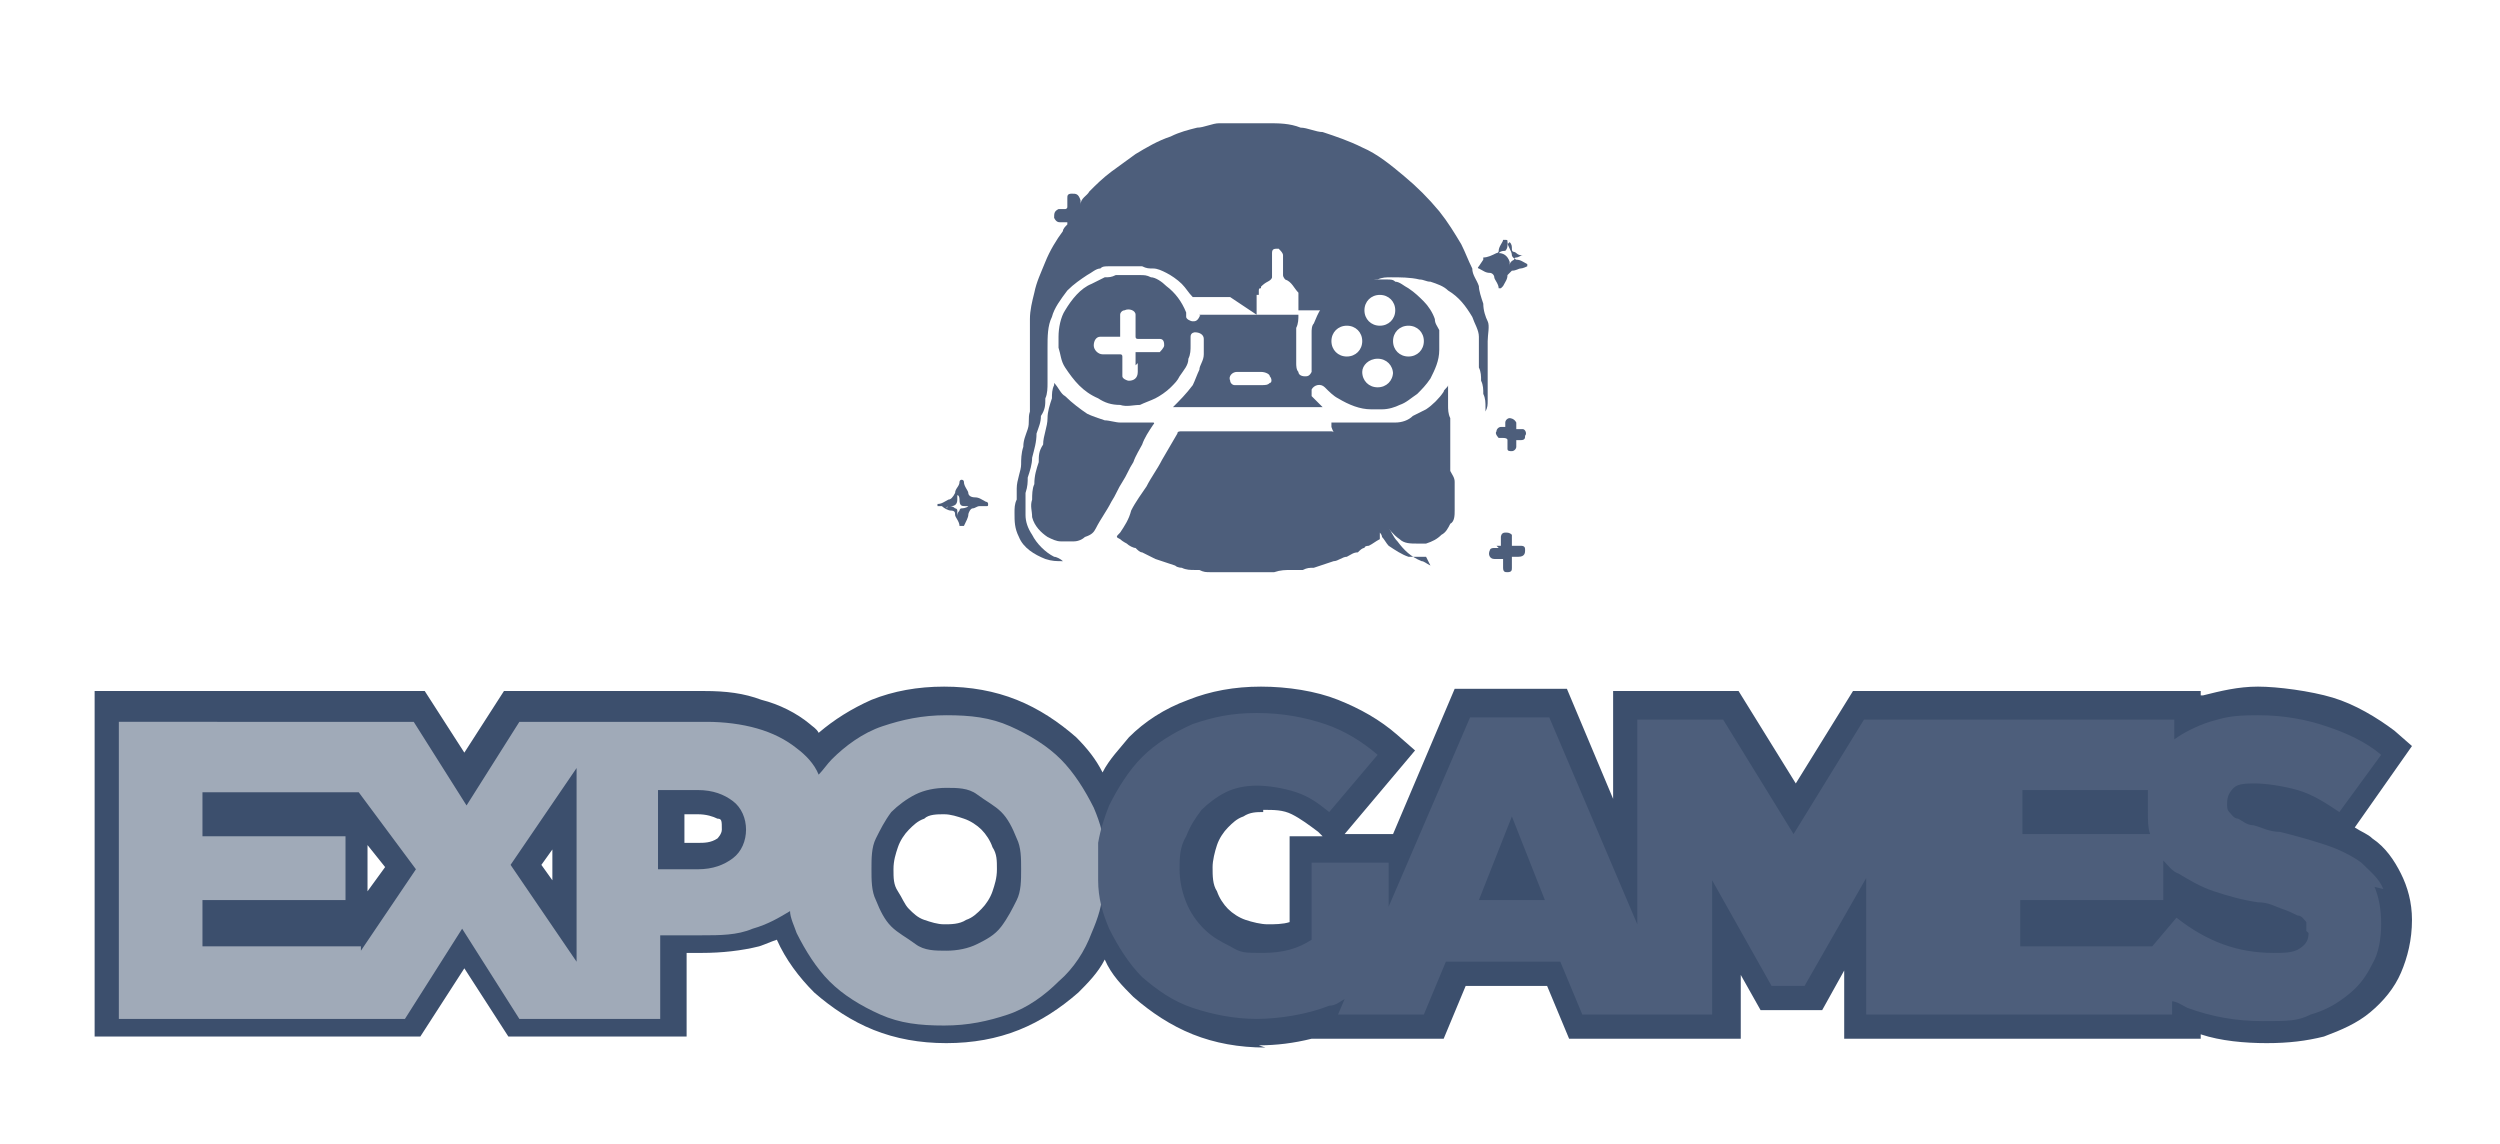 <svg xmlns="http://www.w3.org/2000/svg" id="Capa_1" viewBox="0 0 113.6 52"><defs><style>      .st0 {        fill: #3c4f6d;      }      .st1 {        fill: #a0aab8;      }      .st2 {        fill: #4d5e7b;      }    </style></defs><g><path class="st2" d="M55.9,13.5h-1.5c0,0-.1,0-.2,0-.2-.2-.3-.4-.5-.6-.2-.2-.5-.4-.7-.5-.2-.1-.4-.2-.6-.2-.2,0-.3,0-.5-.1-.4,0-.8,0-1.1,0-.1,0-.3,0-.4,0-.2,0-.3,0-.4.1-.2,0-.4.2-.6.3-.3.2-.6.4-.9.7-.3.4-.6.8-.7,1.2-.2.4-.2.9-.2,1.4,0,.2,0,.4,0,.6,0,.2,0,.3,0,.5,0,.2,0,.4,0,.5,0,.2,0,.5-.1.7,0,.3,0,.5-.2.8,0,.3-.1.5-.2.8,0,.4-.1.7-.2,1.1,0,.3-.1.6-.2.9,0,.2,0,.4-.1.7,0,.1,0,.3,0,.4,0,.2,0,.4,0,.6,0,.3.1.6.3.9.2.4.6.8,1,1,.1,0,.3.1.4.2,0,0,0,0,0,0,0,0,0,0,0,0-.3,0-.5,0-.8-.1-.5-.2-1-.5-1.2-1-.2-.4-.2-.7-.2-1.1,0-.2,0-.4.1-.6,0-.2,0-.4,0-.5,0-.4.2-.8.2-1.1,0-.2,0-.5.1-.8,0-.3.1-.5.2-.8s0-.5.1-.8c0-.2,0-.3,0-.5,0-.1,0-.3,0-.4,0-.2,0-.4,0-.6,0-.1,0-.3,0-.4,0-.5,0-1,0-1.4,0-.3,0-.6,0-.9,0-.4.1-.8.2-1.2.1-.5.3-.9.5-1.4.2-.5.5-1,.8-1.4,0-.1.1-.2.2-.3,0,0,0,0,0-.1,0,0,0,0,0,0h-.3c-.1,0-.2,0-.3-.2,0-.2,0-.3.2-.4h.3c0,0,.1,0,.1-.1v-.4c0-.1,0-.2.2-.2.2,0,.3,0,.4.3,0,0,0,.2,0,.2,0-.3.3-.4.4-.6.3-.3.6-.6,1-.9s.7-.5,1.1-.8c.5-.3,1-.6,1.6-.8.4-.2.8-.3,1.2-.4.3,0,.7-.2,1-.2.2,0,.5,0,.7,0,.5,0,1,0,1.5,0,.5,0,1,0,1.5.2.3,0,.7.2,1,.2.6.2,1.2.4,1.8.7.7.3,1.3.8,1.9,1.3.6.5,1.1,1,1.6,1.6.4.5.7,1,1,1.5.2.4.3.7.5,1.1,0,.3.2.5.3.8,0,.2.1.5.2.8,0,.3.1.6.2.8s0,.6,0,.9c0,.3,0,.6,0,.9s0,.4,0,.6c0,.3,0,.5,0,.8,0,.1,0,.3,0,.4,0,.2,0,.3-.1.5h0c0,0,0-.2,0-.2,0-.2,0-.4-.1-.6,0-.2,0-.4-.1-.6,0-.2,0-.4-.1-.6,0-.3,0-.6,0-.9,0-.2,0-.4,0-.5,0-.3-.2-.6-.3-.9-.3-.5-.6-.9-1.1-1.2-.2-.2-.5-.3-.8-.4-.2,0-.3-.1-.5-.1-.4-.1-.9-.1-1.3-.1-.2,0-.4,0-.6.1-.2,0-.4.1-.6.2-.4.2-.8.4-1.1.7-.2.2-.3.3-.4.5,0,0,0,0-.1,0h-1.4c0,0,0,0,0,0,0-.2,0-.4,0-.6,0,0,0-.2,0-.2,0,0,0,0,0,0-.2-.2-.3-.5-.6-.6,0,0-.1-.1-.1-.2v-.9c0-.1-.1-.2-.2-.3-.2,0-.3,0-.3.2,0,.1,0,.3,0,.4v.7c0,0,0,.1-.2.2-.2.1-.4.3-.5.5,0,.1,0,.3,0,.4,0,.2,0,.4,0,.6h0Z"></path><path class="st2" d="M60.4,18.5h-7.1s0,0,0,0c0,0,0,0,0,0,.3-.3.6-.6.9-1,.1-.2.2-.5.3-.7,0-.2.2-.4.2-.7,0-.1,0-.2,0-.4v-.3c0-.2-.2-.3-.4-.3,0,0-.2,0-.2.2,0,0,0,0,0,0,0,.1,0,.3,0,.4,0,.2,0,.4-.1.6,0,.3-.2.5-.4.8-.1.2-.2.3-.4.5-.2.2-.5.4-.7.5-.2.1-.5.2-.7.3-.3,0-.6.1-.9,0-.4,0-.7-.1-1-.3-.7-.3-1.1-.8-1.5-1.4-.2-.3-.2-.6-.3-.9,0-.2,0-.3,0-.5,0-.4.1-.9.3-1.2.3-.5.7-1,1.2-1.2.2-.1.4-.2.6-.3.2,0,.3,0,.5-.1.2,0,.4,0,.6,0,.2,0,.3,0,.5,0,.2,0,.3,0,.5.1.2,0,.5.2.7.4.4.3.7.7.9,1.2,0,0,0,.1,0,.2,0,.1.2.2.3.2.1,0,.2,0,.3-.2s0,0,0-.1,0,0,0,0c.2,0,.4,0,.7,0h2.1c.5,0,1,0,1.5,0,0,0,.1,0,.2,0,0,.2,0,.4-.1.6,0,.3,0,.6,0,1,0,.2,0,.4,0,.6,0,.1,0,.3.1.4,0,.1.1.2.3.2.1,0,.2,0,.3-.2,0,0,0-.2,0-.3,0-.1,0-.2,0-.4,0-.2,0-.5,0-.7,0-.1,0-.3,0-.4,0-.1,0-.3.1-.4.2-.5.4-.9.8-1.2.3-.2.5-.4.9-.6.2,0,.3-.1.5-.2.1,0,.3,0,.4,0h.3c.2,0,.3,0,.4,0,.2,0,.3,0,.4.1.2,0,.4.2.6.3.3.2.5.4.7.6.2.2.4.5.5.8,0,.2.1.3.2.5,0,.3,0,.6,0,.9,0,.5-.2.9-.4,1.3-.2.3-.4.5-.6.7-.3.2-.5.4-.8.5-.2.1-.5.2-.8.2-.2,0-.4,0-.5,0-.5,0-1-.2-1.5-.5-.2-.1-.4-.3-.6-.5-.2-.2-.5-.1-.6.1,0,.1,0,.2,0,.3.2.2.4.4.5.5s0,0,0,0c0,0,0,0,0,0h0ZM51.6,16.6h0v-.5c0,0,0-.1,0-.1h.8c.1,0,.2,0,.3,0,0,0,.2-.2.2-.3s0-.3-.2-.3c0,0-.2,0-.3,0h-.7q-.1,0-.1-.1v-.9s0,0,0-.1c0-.2-.3-.3-.5-.2-.1,0-.2.1-.2.2v.9c0,0,0,0,0,.1-.3,0-.6,0-.9,0-.2,0-.3.2-.3.4,0,.2.2.4.4.4h.8q.1,0,.1.1h0v.8s0,0,0,.1c0,.1.2.2.3.2.2,0,.4-.1.4-.4v-.4h0ZM63.3,17c0-.4-.3-.7-.7-.7s-.7.3-.7.6c0,.4.3.7.7.7s.7-.3.7-.7ZM64.7,15.5c0-.4-.3-.7-.7-.7-.4,0-.7.3-.7.7,0,.4.3.7.7.7.4,0,.7-.3.7-.7h0ZM62.7,13.4c-.4,0-.7.3-.7.7s.3.7.7.7.7-.3.7-.7c0-.4-.3-.7-.7-.7h0ZM60.5,15.5c0,.4.3.7.7.7s.7-.3.7-.7-.3-.7-.7-.7-.7.3-.7.7ZM56.9,16.9h-.7c-.2,0-.4.2-.3.4,0,.1.1.2.2.2,0,0,.2,0,.2,0h1c.2,0,.3,0,.4-.1,0,0,0,0,0,0,.1,0,.1-.2,0-.3,0-.1-.2-.2-.4-.2-.2,0-.5,0-.7,0Z"></path><path class="st2" d="M64.8,25.3c-.2,0-.3,0-.4,0-.1,0-.3,0-.4,0-.3-.1-.6-.3-.9-.5-.1-.1-.2-.3-.3-.4,0,0,0-.1-.1-.2,0,0,0,0,0,0h0c0,.2,0,.3,0,.3-.2.1-.3.2-.5.3,0,0-.2,0-.2.1-.1,0-.2.1-.3.2-.2,0-.3.1-.5.2-.2,0-.4.2-.6.2-.3.1-.6.2-.9.3-.2,0-.3,0-.5.1,0,0-.1,0-.2,0-.1,0-.2,0-.3,0-.3,0-.5,0-.8.1-.3,0-.6,0-.9,0-.3,0-.5,0-.8,0,0,0-.2,0-.3,0-.2,0-.4,0-.7,0,0,0-.2,0-.2,0-.2,0-.3,0-.5-.1,0,0-.1,0-.2,0-.2,0-.4,0-.6-.1,0,0-.2,0-.3-.1-.3-.1-.6-.2-.9-.3-.2-.1-.4-.2-.6-.3-.1,0-.2-.1-.3-.2-.1,0-.3-.1-.4-.2,0,0-.2-.1-.3-.2-.2-.1-.2-.1,0-.3.2-.3.4-.6.5-1,.2-.4.5-.8.7-1.1.2-.4.5-.8.7-1.2l.7-1.2c0-.1.1-.1.2-.1h6c.3,0,.5,0,.8,0,0,0,.1,0,.2.1.2.3.4.7.6,1,.2.3.3.6.5.9s.4.6.5.9c.2.4.5.8.7,1.3.2.3.3.6.5.8.3.4.6.7,1.1.9.1,0,.2.1.4.2h0s0,0,0,0Z"></path><path class="st2" d="M48.6,24.6c-.1,0-.3,0-.4,0-.2,0-.4-.1-.6-.2-.3-.2-.6-.5-.7-.9,0-.3-.1-.5,0-.8,0-.2,0-.5.1-.7,0-.4.1-.7.2-1,0-.3,0-.5.2-.8,0-.4.2-.8.2-1.2,0-.3.1-.6.2-.9,0-.2,0-.4.1-.6h0c0,0,0,0,0-.1,0,0,0,0,0,0,.2.2.3.5.5.6.3.3.7.6,1,.8.2.1.5.2.8.3.2,0,.5.1.7.1h1.5c0,0,.1,0,0,.1-.2.3-.4.6-.5.9-.1.2-.3.5-.4.8-.2.3-.3.6-.5.9-.2.3-.3.6-.5.9-.2.4-.5.8-.7,1.2-.1.2-.2.3-.5.4,0,0,0,0,0,0-.1.1-.3.2-.5.2,0,0-.2,0-.3,0h0Z"></path><path class="st2" d="M61.2,19.2h1.8c.1,0,.2,0,.4,0,.3,0,.6-.1.8-.3.2-.1.4-.2.6-.3.3-.2.6-.5.8-.8,0-.1.2-.2.2-.3,0,0,0,0,0,0,0,0,0,0,0,0,0,0,0,0,0,.1,0,.2,0,.4,0,.5,0,.1,0,.2,0,.3,0,.2,0,.4.1.6,0,.2,0,.3,0,.5,0,.2,0,.3,0,.5,0,.2,0,.4,0,.5,0,.1,0,.2,0,.4v.5c.1.2.2.3.2.5,0,.1,0,.2,0,.4s0,.2,0,.4c0,0,0,0,0,.1v.4c0,.2,0,.5-.2.6-.1.2-.2.4-.4.5-.2.2-.4.3-.7.4h-.4c-.3,0-.6,0-.8-.2-.3-.2-.5-.5-.7-.7-.2-.3-.3-.6-.5-.9-.3-.5-.6-1-.9-1.6-.2-.4-.4-.7-.6-1.1-.1-.2-.3-.5-.4-.8,0,0,0-.1,0-.2h0Z"></path><path class="st2" d="M67.4,11.8c0,0,0-.1,0-.1.2,0,.4-.1.6-.2,0,0,.1,0,.1-.1,0-.2.2-.4.2-.5,0,0,0,0,0,0,0,0,0,0,.1,0s.1,0,.1.1c0,.2.2.4.2.6,0,0,0,.1.2.2.2,0,.3.1.5.2,0,0,0,0,0,0,0,0,0,.1,0,.1,0,0-.2.1-.3.1-.1,0-.2.1-.4.1,0,0-.1.1-.2.2,0,.2-.1.3-.2.5,0,0,0,0-.1.1,0,0-.1,0-.1,0,0-.2-.2-.4-.2-.5,0-.1-.1-.2-.2-.2-.2,0-.3-.1-.5-.2,0,0-.1,0,0-.1ZM68.5,11.1h0s0,0,0,0c0,.1,0,.2-.1.3,0,0,0,0,0,0-.1,0-.2,0-.3.1,0,0,0,0,0,0,0,0,0,0,0,0,.2,0,.4.1.5.4,0,0,0,0,0,0,0,0,0,.1,0,.2h0c0-.1,0-.2.2-.3,0,0,0-.1.1-.1.1,0,.2-.1.3-.1,0,0,0,0,0,0-.1,0-.2,0-.3-.1s-.2,0-.2-.2c0-.1,0-.2-.1-.3h0Z"></path><path class="st2" d="M42.6,23c0,0,0-.1,0-.1.2,0,.3-.1.5-.2.1,0,.2-.1.3-.3,0-.2.2-.3.2-.5,0,0,0-.1.1-.1,0,0,.1,0,.1.1,0,.2.2.4.2.5,0,.1.1.2.3.2.2,0,.3.1.5.2,0,0,.1,0,.1.1s0,.1-.1.1c0,0-.2,0-.3,0-.1,0-.2.1-.3.1-.1,0-.2.2-.2.3,0,.1-.1.3-.2.5,0,0,0,0-.1,0,0,0,0,0-.1,0,0-.2-.2-.4-.2-.5,0-.1,0-.2-.2-.2-.1,0-.3-.1-.4-.2,0,0,0,0-.2,0,0,0,0,0,0-.1h0ZM43.1,23s0,0,0,0c.1,0,.2,0,.3.1,0,0,.1,0,.1.1,0,0,0,.2,0,.3,0,0,0,0,0,0,0,0,0,0,0,0,0-.1,0-.2.1-.3,0,0,0-.1.1-.1,0,0,.2,0,.3-.1,0,0,0,0,0,0,0,0,0,0-.1,0-.2,0-.3,0-.3-.3,0,0,0-.2-.1-.2,0,0,0,0,0,0,0,0,0,.1,0,.2,0,.2-.1.3-.3.3,0,0-.2,0-.2.1h0Z"></path><path class="st2" d="M68,24.8h.2c0,0,0,0,0,0,0-.1,0-.3,0-.4,0,0,0-.2.2-.2.1,0,.2,0,.3.1,0,0,0,.1,0,.2v.3c0,0,0,0,0,0h.4c.2,0,.2.1.2.2s0,.3-.3.3h-.3c0,0,0,0,0,.1,0,.1,0,.3,0,.4,0,.1,0,.2-.2.2-.1,0-.2,0-.2-.2,0-.1,0-.2,0-.4s0,0,0,0h-.4c-.2,0-.3-.2-.2-.4,0,0,0-.1.2-.1h.2,0Z"></path><path class="st2" d="M68.5,20q0-.1-.2-.1c0,0-.2,0-.2,0,0,0-.2-.2-.1-.3,0-.1.1-.2.2-.2,0,0,.2,0,.2,0s0,0,0,0v-.2c0-.1.1-.2.2-.2,0,0,.2,0,.3.2,0,0,0,.2,0,.3s0,0,0,0c0,0,.2,0,.3,0,.1,0,.2.2.1.3,0,.1,0,.2-.2.2,0,0-.1,0-.2,0s0,0,0,0c0,0,0,.2,0,.3,0,.1-.1.2-.2.2s-.2,0-.2-.1c0,0,0-.1,0-.2h0Z"></path><path class="st2" d="M57.2,13.1v.3c0,0,0,0,0,0h-.5c0,0,0,0,0,0v-.6c0-.2.1-.3.3-.3.2,0,.3.1.3.3v.3h0,0Z"></path></g><path class="st0" d="M57.5,47.6c-1.2,0-2.3-.2-3.3-.6-1-.4-1.9-1-2.7-1.7-.5-.5-1-1-1.3-1.7-.3.6-.8,1.1-1.2,1.5-.8.7-1.7,1.3-2.7,1.7-1,.4-2.1.6-3.3.6s-2.3-.2-3.3-.6c-1-.4-1.9-1-2.7-1.7-.7-.7-1.3-1.5-1.7-2.4-.3.1-.5.2-.8.3-.8.2-1.7.3-2.6.3h-.7v3.8h-8.1l-2-3.1-2,3.1H4.3v-15.7h15l1.8,2.8,1.8-2.8h9.1c1,0,1.8.1,2.6.4.8.2,1.6.6,2.2,1.1.1.1.3.2.4.4.7-.6,1.5-1.1,2.4-1.5,1-.4,2.1-.6,3.3-.6s2.3.2,3.3.6c1,.4,1.9,1,2.7,1.7.5.5.9,1,1.2,1.6.3-.6.8-1.1,1.2-1.6.7-.7,1.6-1.3,2.7-1.7,1-.4,2.1-.6,3.3-.6s2.5.2,3.5.6c1,.4,1.9.9,2.7,1.6l.8.7-3.2,3.8h2.2l2.8-6.6h5.1l2.1,5v-4.9h5.7l2.6,4.2,2.6-4.2h15.8v.2s0,0,.1,0c.8-.2,1.6-.4,2.5-.4s2.4.2,3.4.5c1,.3,2,.9,2.8,1.5l.8.7-2.6,3.7c.3.2.6.3.8.5.6.4,1,1,1.3,1.6s.5,1.3.5,2.1h0c0,.9-.2,1.7-.5,2.4-.3.7-.8,1.3-1.4,1.8-.6.5-1.3.8-2.1,1.1-.8.2-1.6.3-2.6.3s-2.1-.1-3-.4v.2h-16.2v-3.1l-1,1.8h-2.8l-.9-1.6v2.9h-7.8l-1-2.4h-3.7l-1,2.4h-6c-.8.2-1.6.3-2.4.3h0ZM57.4,36.9c-.3,0-.6,0-.9.2-.3.1-.5.3-.7.5-.2.2-.4.5-.5.8-.1.3-.2.7-.2,1h0c0,.4,0,.8.2,1.1.1.3.3.6.5.8s.5.4.8.5c.3.1.7.2,1,.2s.7,0,1-.1v-3.9h1.5l-.2-.2c-.4-.3-.8-.6-1.2-.8-.4-.2-.8-.2-1.3-.2ZM42.9,37c-.3,0-.7,0-.9.2-.3.1-.5.3-.7.5-.2.2-.4.5-.5.8-.1.3-.2.6-.2,1h0c0,.4,0,.7.2,1s.3.6.5.8c.2.2.4.4.7.5.3.1.6.2.9.2s.7,0,1-.2c.3-.1.5-.3.7-.5.2-.2.4-.5.5-.8.1-.3.2-.6.2-1h0c0-.4,0-.7-.2-1-.1-.3-.3-.6-.5-.8-.2-.2-.5-.4-.8-.5-.3-.1-.6-.2-.9-.2h0ZM16.7,40.5l.8-1.1-.8-1s0,2.1,0,2.1ZM25.1,40v-1.4l-.5.7.5.7h0ZM31.7,38.3c.3,0,.6,0,.9-.2,0,0,.2-.2.2-.4h0c0-.4,0-.5-.2-.5-.2-.1-.5-.2-.9-.2h-.6v1.3h.7Z"></path><path class="st1" d="M50.2,40.3s0,0,0-.1c0-.2,0-.3,0-.5,0,0,0,0,0-.1h0c0-.1,0-.2,0-.2h0v-.3s0,0,0-.1h0c0,0,0-.1,0-.1,0-.1,0-.2,0-.4,0,0,0,.2,0,.3,0-.7-.2-1.4-.5-2.1-.4-.8-.9-1.6-1.5-2.2-.6-.6-1.4-1.1-2.3-1.5-.9-.4-1.8-.5-2.9-.5s-2,.2-2.9.5-1.7.9-2.3,1.5c-.2.2-.4.5-.6.7-.2-.5-.6-.9-1-1.2-.5-.4-1.1-.7-1.8-.9s-1.5-.3-2.3-.3h-8.5l-2.4,3.8-2.4-3.8H5.4v13.5h13l2.6-4.1,2.6,4.1h6.4v-3.8h1.9c.8,0,1.6,0,2.3-.3.7-.2,1.2-.5,1.7-.8,0,.3.2.7.3,1,.4.8.9,1.6,1.5,2.2.6.6,1.4,1.1,2.3,1.5.9.4,1.8.5,2.9.5s2-.2,2.9-.5,1.7-.9,2.3-1.5c.7-.6,1.2-1.4,1.5-2.2.3-.7.5-1.3.5-2,0,0,0,.1,0,.2h0ZM16.4,43h-7.2v-2.1h6.5v-2.9h-6.5v-2h7.1l2.6,3.5-2.5,3.7h0ZM26.2,43.7l-3-4.4,3-4.4v8.8ZM33.9,37.7c0,.5-.2,1-.6,1.3s-.9.5-1.6.5h-1.8v-3.6h1.8c.7,0,1.2.2,1.6.5s.6.8.6,1.3c0,0,0,0,0,0ZM46.4,39.5c0,.5,0,1-.2,1.4s-.4.8-.7,1.2-.7.6-1.1.8-.9.3-1.4.3-1,0-1.4-.3-.8-.5-1.1-.8c-.3-.3-.5-.7-.7-1.2-.2-.4-.2-.9-.2-1.4h0c0-.5,0-1,.2-1.4s.4-.8.7-1.2c.3-.3.7-.6,1.1-.8.4-.2.9-.3,1.4-.3s1,0,1.4.3.8.5,1.1.8c.3.3.5.7.7,1.2.2.4.2.9.2,1.4h0s0,0,0,0Z"></path><path class="st2" d="M108.3,40.4c-.2-.5-.6-.8-1-1.2-.4-.3-1-.6-1.6-.8-.6-.2-1.3-.4-2.1-.6-.5,0-.8-.2-1.2-.3-.3,0-.5-.2-.7-.3-.2,0-.3-.2-.4-.3s-.1-.2-.1-.4h0c0-.3.1-.5.3-.7.2-.2.6-.2,1-.2s1.2.1,1.9.3c.7.2,1.3.6,1.9,1l1.9-2.6c-.7-.6-1.6-1-2.5-1.3s-1.9-.5-3.1-.5-1.5.1-2.2.3c-.6.2-1.2.5-1.6.8v-.9h-14.1l-3.2,5.2-3.2-5.2h-3.9v9.3l-4-9.4h-3.6l-3.7,8.6v-2h-3.5v3.5c-.6.4-1.3.6-2.2.6s-1,0-1.5-.3c-.4-.2-.8-.4-1.2-.8-.3-.3-.6-.7-.8-1.2-.2-.5-.3-1-.3-1.5h0c0-.5,0-1,.3-1.5.2-.5.4-.8.7-1.2.3-.3.7-.6,1.1-.8.4-.2.9-.3,1.4-.3s1.2.1,1.8.3,1,.5,1.5.9l2.2-2.6c-.7-.6-1.5-1.1-2.4-1.4-.9-.3-1.9-.5-3.1-.5s-2,.2-2.9.5c-.9.4-1.7.9-2.3,1.5s-1.1,1.4-1.5,2.2c-.2.5-.4,1.1-.5,1.7,0,1.1,0,1.7,0,1.7,0,.8.2,1.5.5,2.2.4.8.9,1.6,1.5,2.2.7.6,1.4,1.1,2.3,1.4s1.9.5,2.9.5,2.3-.2,3.3-.6c.3,0,.5-.2.7-.3l-.3.7h3.9l1-2.4h5.2l1,2.4h5.9v-6.1l2.7,4.8h1.5l2.8-4.9v6.2h13.9v-.6c.2,0,.5.2.7.3,1.1.4,2.2.6,3.4.6s1.6,0,2.2-.3c.7-.2,1.2-.5,1.7-.9.5-.4.8-.8,1.1-1.4.3-.5.4-1.2.4-1.8h0c0-.7-.1-1.2-.3-1.7h0ZM67.2,40.9l1.5-3.8,1.5,3.8s-3,0-3,0ZM91.8,35.9h5.8c0,.3,0,.6,0,.9h0c0,.5,0,.8.1,1.1h-5.8s0-2,0-2ZM104.9,42.4c0,.3-.1.5-.4.7s-.7.2-1.2.2c-1.6,0-3-.5-4.4-1.6l-1.1,1.3h-6v-2.1h6.5v-1.8c.2.2.4.5.7.6.5.3,1,.6,1.6.8s1.3.4,2,.5c.5,0,.8.2,1.1.3s.5.2.7.3c.2,0,.3.2.4.3,0,.1,0,.2,0,.4,0,0,0,0,0,0Z"></path></svg>